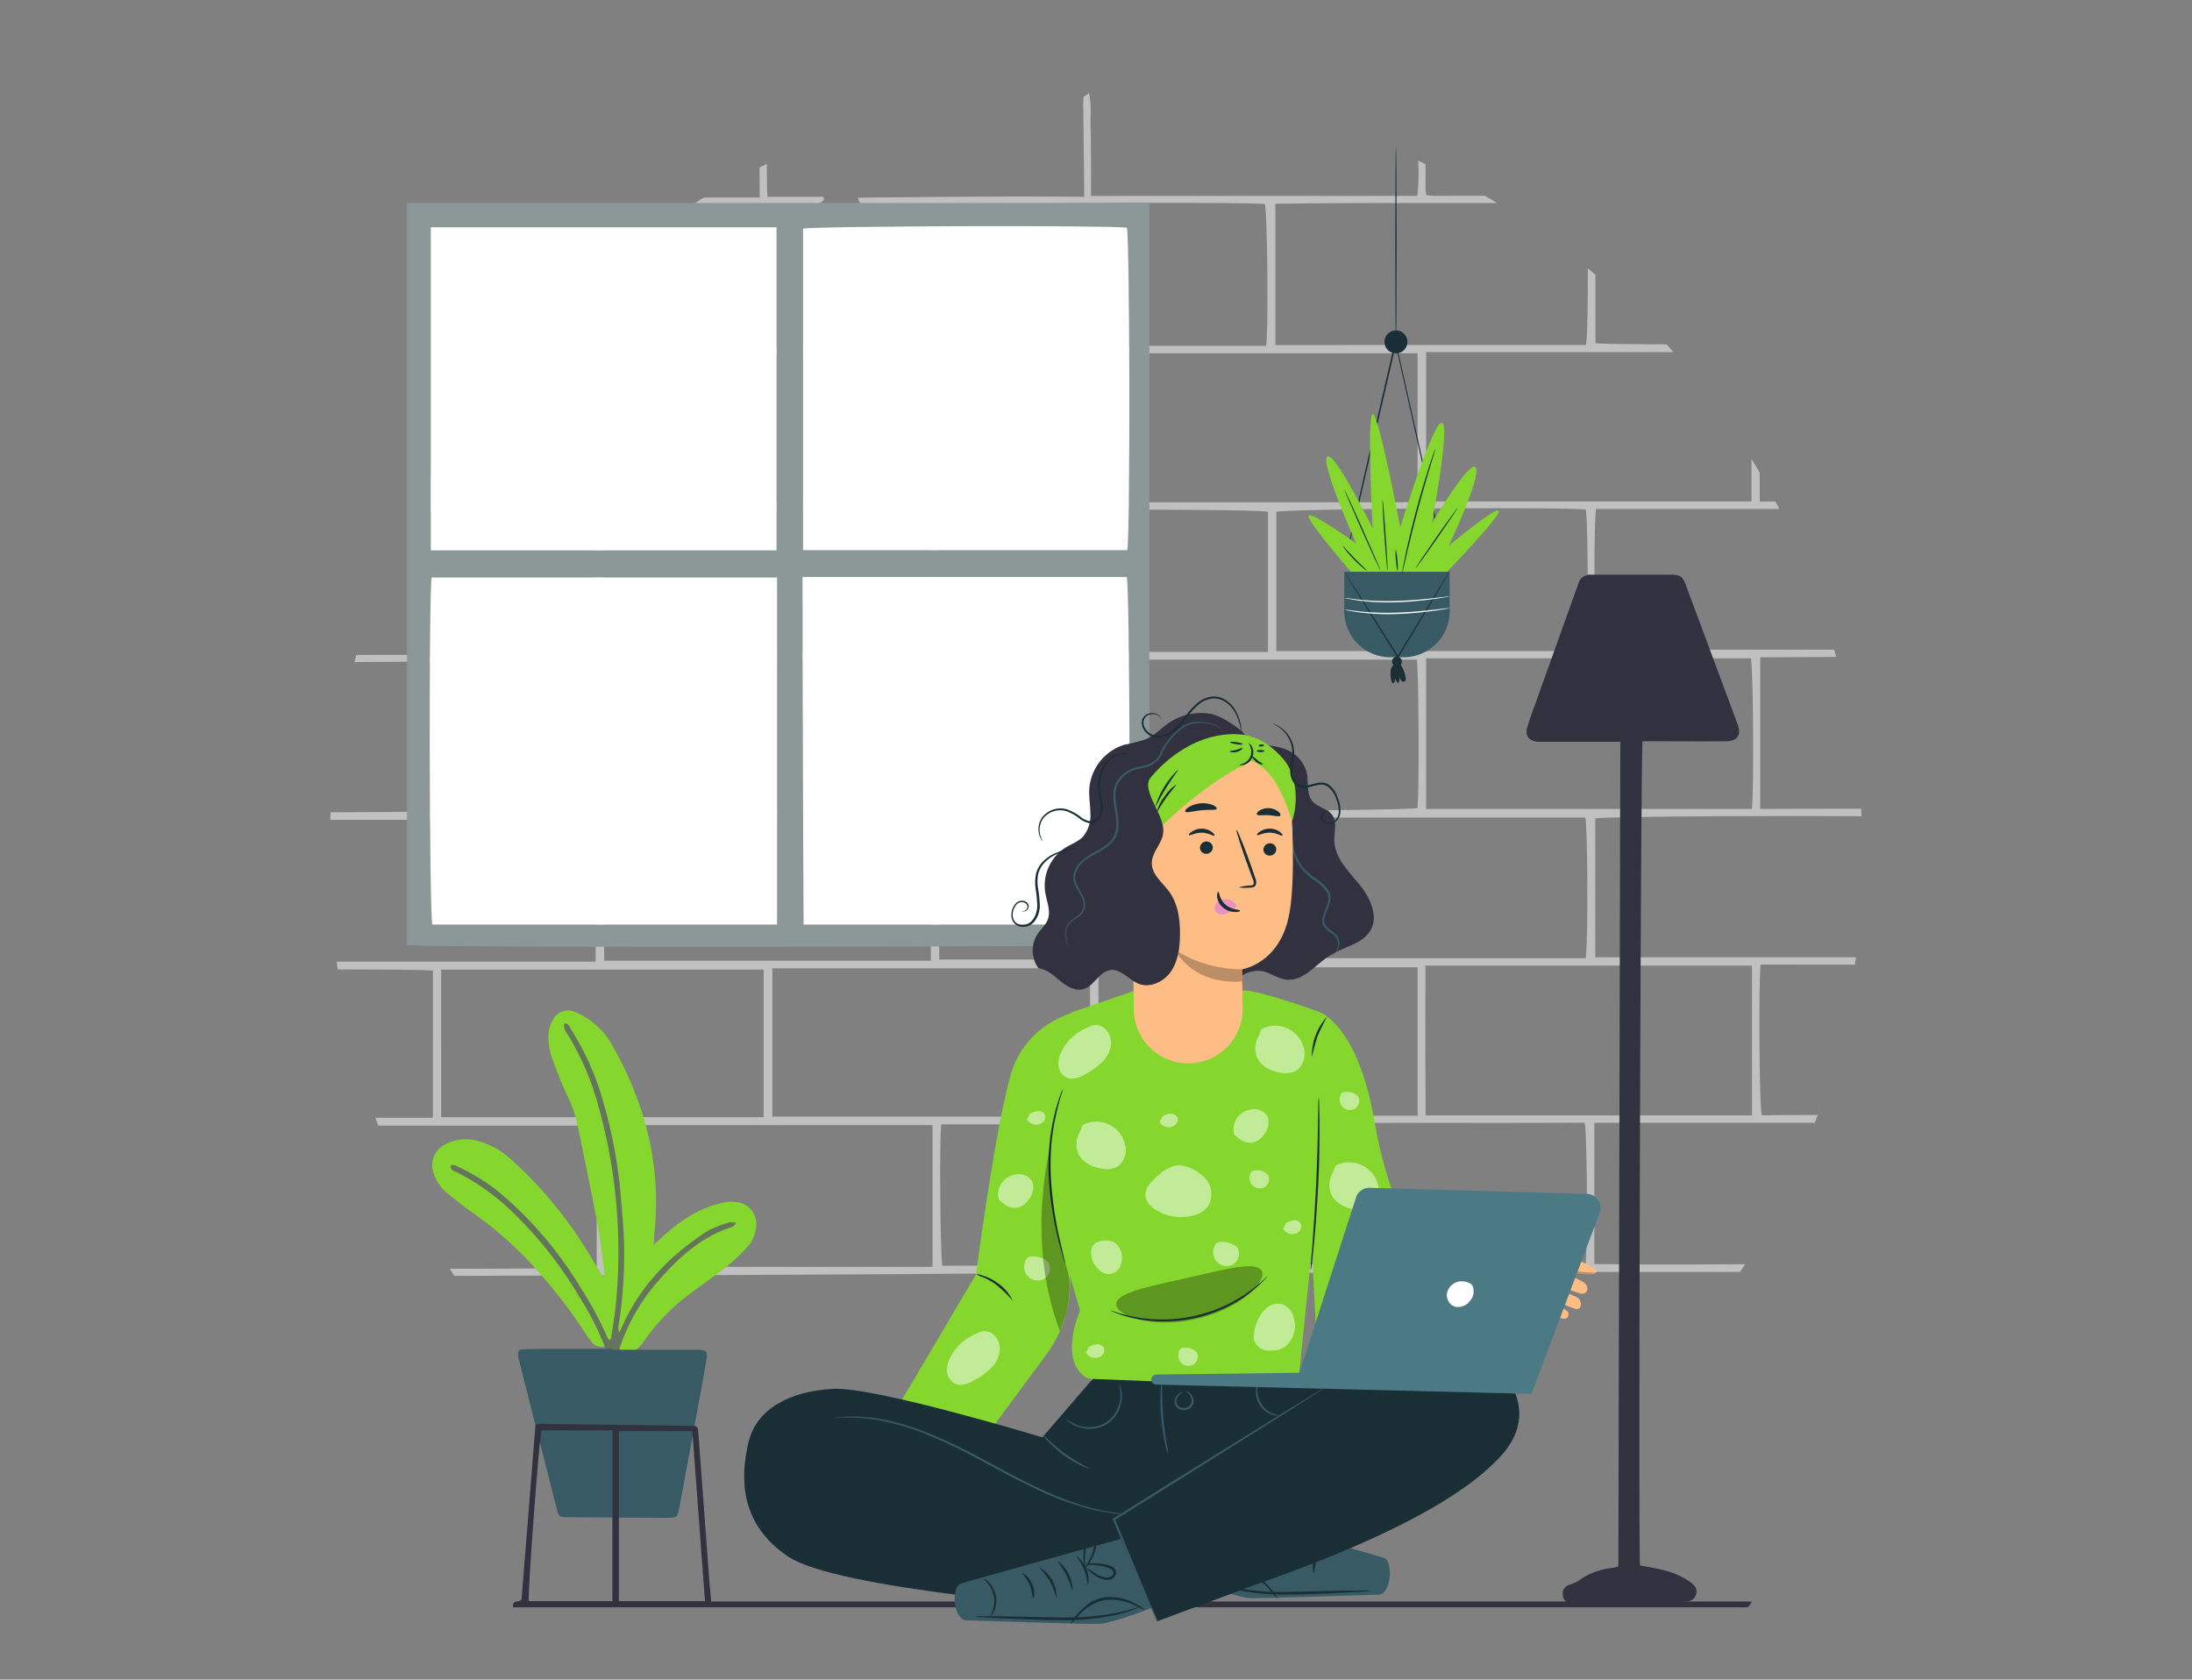 <?xml version="1.0" encoding="UTF-8"?> <svg xmlns="http://www.w3.org/2000/svg" xmlns:xlink="http://www.w3.org/1999/xlink" viewBox="0 0 471.08 360.95"><rect x="0" y="0" width="471.08" height="360.95" fill="#808080" stroke="none"/><defs><style>.cls-1{fill:none;}.cls-2{opacity:0.5;}.cls-3{clip-path:url(#clip-path);}.cls-4{fill:#fff;}.cls-5{fill:#8b9897;}.cls-6{fill:#1a2e35;}.cls-7{fill:#375a64;}.cls-8{fill:#85d72e;}.cls-9{fill:#313140;}.cls-10{fill:#65745d;}.cls-11{opacity:0.3;}.cls-12{fill:#fdbd84;}.cls-13{fill:#fdcad2;}.cls-14{fill:#fd7f91;}.cls-15{fill:#bd8d65;}.cls-16{fill:#e991c2;}.cls-17{fill:#4c7a84;}</style><clipPath id="clip-path"><circle class="cls-1" cx="235.54" cy="184.03" r="164.75"></circle></clipPath></defs><g id="objects"><g class="cls-2"><g class="cls-3"><path class="cls-4" d="M-18.22,42.67c.4,0,.8.12,1.2.12l36,0c.71,0,1.42-.08,2.41-.15V20.25c.74.44,1.29.59,1.37.87A7.56,7.56,0,0,1,22.87,23l0,16.67v3c23.17,0,46.15.09,69.43-.17.2-7.25,0-14.37.08-22.13.77.68,1.27.91,1.37,1.26a7.65,7.65,0,0,1,.08,1.92q0,8.22,0,16.43V42.5c.92.07,1.61.17,2.31.16,11.76-.07,23.52-.17,35.28-.21,9.66,0,19.32,0,29,0h2.84V39.75q-.08-8.32-.13-16.67a11.83,11.83,0,0,1,.14-2.15c0-.2.45-.47.69-.47a.85.85,0,0,1,.66.5,11.18,11.18,0,0,1,.1,1.92c0,5.8.08,11.6.12,17.4,0,.56.06,1.11.1,2H176.9l.21.6a4,4,0,0,1-1,.87,4.24,4.24,0,0,1-1.43.07l-34.8.25c-3.45,0-6.9,0-10.33,0-.51,1.75-.53,27.62,0,30.52h69.8V44.07c-.93-.06-1.7-.15-2.47-.15L186.44,44c-.89,0-1.85.11-2-1.52,16.09-.17,32.15-.33,48.56-.19,0-.95,0-1.72,0-2.5q-.1-8.32-.2-16.67a12,12,0,0,1,.07-2.16c0-.26.52-.44,1.16-.94.61,2.69.26,5.08.35,7.43s.07,4.83.09,7.24,0,4.82,0,7.41H304.6a45.58,45.58,0,0,0,.2-7.26c.05-2.33,0-4.67,0-7V20.06c.76.51,1.36.7,1.43,1a11.27,11.27,0,0,1,.12,2.4c0,5.64,0,11.28,0,16.91,0,.47.09.94.15,1.55.62.06,1.16.16,1.69.16,15.39,0,30.77-.1,46.15-.12,6.44,0,12.88.07,19.32.09.86,0,1.73-.07,2.84-.12V20c.8.59,1.36.79,1.44,1.11a9.13,9.13,0,0,1,.12,2.16c0,5.32,0,10.63,0,16v2.69c1.09,0,2,.07,3,.07,7.49,0,15-.14,22.47-.16q21.13-.08,42.27-.11c.71,0,1.42-.06,2.39-.11V20c.81.59,1.38.79,1.44,1.09a12.86,12.86,0,0,1,.1,2.41c0,5.39,0,10.79,0,16.19,0,.62.09,1.24.15,2h39.42v1.45h-4.14v30.2l4.14.25v1.45l-38.16.17a5.25,5.25,0,0,0-1.11.25v32h39.27v1.45l-4.16.23v30.22h4.16v1.45h-4.18v32.87h4.18v1.45l-4.22.12v30l3.45.43c-.39.55-.57,1.09-.86,1.16a10.37,10.37,0,0,1-2.16.12l-32.58.18c-.85,0-1.71.08-2.56.12v32.17h38.93v1.45l-4.2.19v30.06l4.2.2v1.45l-39.19.14v2.81q.09,12.69.16,25.37c0,.93-.08,1.86-.12,2.78l-.57.19c-.28-.35-.72-.66-.81-1.06a8.18,8.18,0,0,1-.07-1.92q-.1-12.33-.2-24.65c0-1.12,0-2.23,0-3.62H445.6c-10.23.1-20.46.23-30.69.28-11.11.07-22.22.06-33.33.08h-3c0,1,0,1.85,0,2.7q.31,13.89.62,27.78c0,.93-.07,1.86-.11,2.79l-.53.18c-.29-.35-.73-.67-.85-1.08a6.21,6.21,0,0,1-.09-1.68q-.31-13.87-.65-27.77c0-.88-.12-1.75-.19-2.76H306.17c-.05,1-.14,1.82-.13,2.66q.13,15.94.28,31.89c0,1-.15,2-.24,3-1.5-.11-1.4-1-1.41-1.76,0-2.9-.06-5.8-.09-8.7q-.16-12.19-.32-24.4c0-.79-.09-1.58-.15-2.65-.92,0-1.7,0-2.48,0-5.55,0-11.11.1-16.67.13l-45.41.19H236c0,1.22,0,2.17,0,3.11.15,10.15.32,20.29.45,30.44a19.91,19.91,0,0,1-.32,2.66c-1.38-.09-1.38-.86-1.4-1.59,0-1.93-.08-3.86-.1-5.8q-.19-13.29-.4-26.57c0-.63-.09-1.26-.16-2.11-2.86-.07-5.65-.19-8.44-.18q-15.94,0-31.9.16-26.94.13-53.88.28c-11.51.05-23,0-34.53.07l-54.37.18c-7.24,0-14.49,0-21.74,0-.79,0-1.58.06-2.67.11,0,1.05,0,2,0,2.93.07,8.62.17,17.24.21,25.85,0,.84.47,2-1.24,2.54a23.66,23.66,0,0,1-.32-2.55q-.18-12.93-.3-25.85c0-.88,0-1.76,0-3H22.11c-5.23.05-10.47.15-15.7.17-7.41,0-14.81,0-22.22,0-.8,0-1.6.08-2.41.12v-1.45l5.62-.38V242.16l-5.62-.35v-1.45a8,8,0,0,0,.95.13l37.86-.08a9.21,9.21,0,0,0,1.1-.13c.51-3,.33-29.89-.21-31.61-.36,0-.75-.08-1.15-.08-8.84,0-17.67,0-26.51,0-4,0-8,.2-12,.3V207a12.75,12.75,0,0,0,5.57-.11c.52-5,.27-28.82-.4-30.83h-5.17v-1.45q19.44,0,38.87,0a3.63,3.63,0,0,0,1.05-.29c.49-5.76.2-29.86-.43-31.79H18.71c-4.34,0-8.69.09-13,.11q-11.94.06-23.89.08v-1.45l5.39-.28c.53-3.29.36-29-.24-30.93l-5.15.28V108.4a4,4,0,0,0,.94.2q18.71,0,37.41-.1a8.08,8.08,0,0,0,1.49-.29c0-10.51-.08-20.92-.18-31.5H18.22c-4.35,0-8.69.09-13,.12l-23.4.16V75.54l5.39-.39c.48-3.28.32-29-.18-30.73l-5.21-.3ZM306.49,173.85h70c.49-4.37.27-30.85-.21-32.37H306.49Zm142-32.94-70.19.35v32.58c23.49-.11,46.84.07,70.19-.25ZM376.4,107.77V75.68H306.49v32.09Zm.12,131.93V207.51H306.33c0,10.82-.06,21.47.07,32.19Zm1.86-32.41c-.47,4.51-.28,30.49.24,32.38,23.31-.2,46.67.12,69.95-.34v-32Zm-.2-99.48c23.5-.23,46.73.15,69.92-.4.48-3.08.3-30.47-.24-32.37-23.16.34-46.38.2-69.68.44ZM23.27,174.62c23.43-.1,46.49.11,69.5-.24.46-4.2.19-30.42-.34-32.22-23,.23-46.06.12-69.16.31ZM235.53,174c5.24.56,67.11.2,69.08-.36.43-3.14.28-30.27-.14-31.88H235.53Zm69.12-66.07v-32H235.09v32Zm-210.46.24h69.24V76.46H94.19Zm.62,131.9h69.3V208.38H94.81Zm-1.77.14V208.6c-3.18-.54-67.82-.17-69.72.4,0,10.37,0,20.8.06,31.21Zm-.6-131.92V76.64c-4.41-.61-67.55-.17-69.38.45-.48,5.17-.24,29.57.29,31.2Zm141.32,65.92V142.13c-2.84-.56-66.39-.32-68.12.18v31.9Zm70.9,33.67H236.07v31.88h68.59ZM165.23,108.07h68.05c.52-3.49.1-30.28-.45-31.92-6.86-.62-65.56-.27-67.6.38Zm35.86-33.75h71c.54-3.2.27-28.91-.27-30.46-3.8-.52-68.79-.19-70.77.34ZM272.5,110c-2.1-.73-69-.54-71,.11v30h71Zm-38.24,98.09H166v31.87h68.29Zm-31.95,33.54c-.48,2.88-.22,28.92.23,30.38h70.35V241.61Zm-.46-35.42h70.78V175.84H201.85ZM58.91,44.37H-10.95V75h69.7C58.86,64.61,59,54.5,58.91,44.37ZM200.05,176h-70.2v30.46h70.2Zm-70,96.25h70.37V241.78H130.08ZM58.51,140.91V110.17h-69.4v30.74Zm-69.33,35.33V207H58.05c.56-2.49.57-28.89.06-30.76ZM199.71,109.9H129.54v30.25c2.51.5,67.88.35,70.17-.14ZM-10.88,272.66c3,.47,67.41.16,68.88-.29.45-4.4.34-28.49-.14-30.28-3.42-.42-67.13-.15-68.74.31Zm424.61-97.3c-.55,4.13-.44,28.55.13,30.35,23.09-.28,46.24,0,69.34-.3.49-3.63.34-28.48-.11-30Zm69.56,65.49c-23.44.41-46.59-.1-69.68.41-.53,3.34-.48,28.28,0,30.06,4.11.49,67.91,0,69.67-.53ZM59.85,241.9v30.89c22.92-.29,45.67.1,68.38-.41V241.9ZM412.23,43.64H342.88V73.75c2.74.5,67.77.17,69.35-.37Zm-69.59,228c23.12.32,46-.22,69-.17V241.3h-69ZM483.41,43.16c-23.28.39-46.33-.11-69.45.39v30h69.45Zm-.06,96.25V109c-23.27.46-46.39-.06-69.46.42-.58,5.59-.46,28.45.1,30ZM128,176.19H60.1v30.47H128ZM343,109.38c-.53,3.52-.37,28.63.13,30.23H412V109.38Zm68.83,66.31c-3.55-.55-67.29-.33-69,.2v29.83h69ZM60.29,110v30.85c22.59-.27,45,.09,67.43-.35V110Zm67.17-35.25V44.26H60.52v30.5Zm213.39-.61c.56-2.94.47-28.69-.07-30.56-22.22.15-44.49-.1-66.69.21V74.15Zm0,65.78c.55-3.39.43-28.74-.08-30.42-6.1-.59-64.44-.15-66.47.5v29.92Zm-66.4,66h66.32c.55-3.69.42-28.64-.08-30.22H274.44Zm.23,65.81h66.05c.51-3.71.36-28.67-.18-30.46-21.9.13-43.84-.09-65.87.2Zm-145-97.54c11.58.37,22.87.28,34.14,0V142.18H129.66Zm320.52-.73c3.1.5,31.56.25,33.14-.26.44-4.76.26-30.51-.21-32.17H450.18ZM94.56,142.27V174.6c11.25-.15,22.31,0,33.54-.28,0-10.89,0-21.47-.2-32Z"></path></g></g><path class="cls-5" d="M87.46,203.08V43.61H247V202.89C244.88,203.55,91.69,203.77,87.46,203.08ZM167,198.7V124.1H92.76c-.64,3.6-.49,72.41.14,74.6Zm75.32,0c.68-4.5.47-72.62-.18-74.7H172.47c0,25,.1,49.8.22,74.7ZM92.58,48.84v69.44h74.31V48.84Zm80,69.4h69.68c.66-3.18.55-67.1-.08-69.32-3.91-.54-67.33-.36-69.6.22Z"></path><path class="cls-4" d="M167,198.7H92.9c-.63-2.19-.78-71-.14-74.6H167Z"></path><path class="cls-4" d="M242.33,198.7H172.69c-.12-24.9-.22-49.69-.22-74.7h69.68C242.8,126.08,243,194.2,242.33,198.7Z"></path><path class="cls-4" d="M92.58,48.84h74.31v69.44H92.58Z"></path><path class="cls-4" d="M172.58,118.24V49.14c2.27-.58,65.69-.76,69.6-.22.63,2.22.74,66.14.08,69.32Z"></path><path class="cls-6" d="M288.91,121.32s0-.08,0-.25l.15-.72c.15-.65.35-1.58.62-2.78.55-2.43,1.34-5.92,2.31-10.23,2-8.64,4.72-20.57,7.76-33.8l.14-.59.13.59.17.76c3,13.4,5.75,25.54,7.73,34.34,1,4.38,1.77,7.94,2.31,10.41.27,1.22.48,2.17.62,2.83l.15.74c0,.17,0,.25,0,.25s0-.08-.07-.24l-.18-.74c-.15-.65-.37-1.6-.66-2.82l-2.4-10.39L300,74.36l-.17-.75h.27c-3.06,13.21-5.83,25.14-7.84,33.78l-2.4,10.2c-.28,1.2-.51,2.13-.66,2.77l-.18.72C288.93,121.24,288.91,121.32,288.91,121.32Z"></path><path class="cls-7" d="M288.9,131.36v-8.49h22.64v8.49a9.88,9.88,0,0,1-9.88,9.88h-2.88A9.88,9.88,0,0,1,288.9,131.36Z"></path><path class="cls-6" d="M288.9,122.87a2.69,2.69,0,0,1,.26.36l.69,1,2.49,3.89c2.1,3.33,5,7.88,8.15,12.9l.05.09h-.23l7.89-13,2.42-3.91.67-1.06a3.59,3.59,0,0,1,.25-.36,2.06,2.06,0,0,1-.2.39l-.63,1.08c-.56,1-1.36,2.31-2.34,4-2,3.35-4.77,7.94-7.83,13l-.11.19-.12-.19-.06-.09c-3.15-5-6-9.61-8.07-12.94l-2.42-3.94-.65-1.08A1.85,1.85,0,0,1,288.9,122.87Z"></path><circle class="cls-6" cx="300" cy="73.47" r="2.47"></circle><path class="cls-6" d="M300,31.39c.07,0,.14,9.53.14,21.27s-.07,21.27-.14,21.27-.14-9.52-.14-21.27S299.92,31.39,300,31.39Z"></path><path class="cls-6" d="M301.28,142.16a1.06,1.06,0,1,1-1.06-1.06A1.07,1.07,0,0,1,301.28,142.16Z"></path><path class="cls-6" d="M299.75,142.56l.17-.09a2.36,2.36,0,0,0-1.07,1.75,6.54,6.54,0,0,0,.18,2.11c.05.22.17.49.39.48s.3-.25.33-.45a4.17,4.17,0,0,0,0-1.27,2.22,2.22,0,0,0,.49,1.5c.06.08.16.16.26.13s.14-.13.16-.23a4.42,4.42,0,0,0,.16-1.09,1.73,1.73,0,0,0,.34.89.58.58,0,0,0,.84.05.78.78,0,0,0,.09-.62,7.18,7.18,0,0,0-1.48-3.47"></path><path class="cls-8" d="M290.33,122.87s-10.18-11.72-9.05-12.14,10.18,6.07,10.18,6.07-7.77-17.37-6.22-18.65,9.75,15.4,9.75,15.4S293.72,89.26,295,89s5.93,24.3,5.93,24.3,6.92-22.46,8.9-22.46-2.12,21.61-2.12,21.61,8.19-13.84,9.46-12-5.79,16.81-5.79,16.81,10.31-8.61,10.74-7.48S311,122.87,311,122.87Z"></path><path class="cls-6" d="M288.91,105.22c.07,0,1.87,3.83,4,8.63s3.84,8.73,3.77,8.76-1.87-3.84-4-8.64S288.84,105.25,288.91,105.22Z"></path><path class="cls-6" d="M297.12,107.38c.08,0,.38,3.4.67,7.61s.47,7.63.39,7.63-.37-3.4-.67-7.61S297.05,107.38,297.12,107.38Z"></path><path class="cls-6" d="M308.46,96.5a1.65,1.65,0,0,1-.06.27l-.23.78-.85,2.83c-.71,2.39-1.68,5.69-2.66,9.37s-1.79,7-2.36,9.46l-.68,2.88-.19.78a.91.91,0,0,1-.08.27,1,1,0,0,1,0-.28l.14-.79c.12-.69.32-1.68.58-2.9.52-2.45,1.31-5.81,2.29-9.49s2-7,2.74-9.36c.39-1.19.71-2.15.94-2.81l.27-.75C308.41,96.58,308.45,96.49,308.46,96.5Z"></path><path class="cls-6" d="M313.36,109c.06,0-1.93,3-4.44,6.61s-4.6,6.5-4.66,6.45,1.92-3,4.43-6.61S313.29,109,313.36,109Z"></path><path class="cls-6" d="M293.76,122.63a4,4,0,0,1-.89-.64,25,25,0,0,1-1.94-1.79,23,23,0,0,1-1.74-2,4,4,0,0,1-.61-.9c.07,0,1.12,1.23,2.55,2.69S293.81,122.56,293.76,122.63Z"></path><path class="cls-6" d="M299.94,118a11.77,11.77,0,0,1,.36,2.42,10.61,10.61,0,0,1,.08,2.44,10.46,10.46,0,0,1-.36-2.42A10.61,10.61,0,0,1,299.94,118Z"></path><path class="cls-4" d="M311.54,128.16a5.79,5.79,0,0,1-.88.18c-.56.1-1.38.23-2.4.37a77,77,0,0,1-8,.71,50.24,50.24,0,0,1-8-.33c-1-.13-1.84-.27-2.4-.39a6.19,6.19,0,0,1-.87-.2,4.73,4.73,0,0,1,.88.09c.57.09,1.4.2,2.41.3a58.15,58.15,0,0,0,8,.25c3.13-.1,5.95-.39,8-.62l2.42-.28A5.3,5.3,0,0,1,311.54,128.16Z"></path><path class="cls-4" d="M311.54,130.69a5.79,5.79,0,0,1-.88.18c-.56.1-1.38.23-2.4.37a79.89,79.89,0,0,1-8,.71,50.09,50.09,0,0,1-8-.34c-1-.13-1.84-.26-2.4-.38A5.22,5.22,0,0,1,289,131a5.57,5.57,0,0,1,.88.1c.57.09,1.4.19,2.41.3a58.15,58.15,0,0,0,8,.25c3.13-.11,5.95-.4,8-.63l2.42-.28A5.82,5.82,0,0,1,311.54,130.69Z"></path><path class="cls-9" d="M347.8,336.66q.21-88.58.42-177.25h-2.11l-14.42,0c-.41,0-.83,0-1.24,0-1.92-.17-2.79-1.36-2.21-3.19.72-2.26,1.54-4.48,2.34-6.72L338.63,127c.18-.5.38-1,.55-1.5a2.65,2.65,0,0,1,2.83-2c2.43,0,4.86,0,7.29,0,3.27,0,6.53,0,9.79,0,2,0,2.54.41,3.2,2.19q5.58,15,11.15,30c.84,2.28-.06,3.59-2.51,3.61-5.4.05-10.8,0-16.2,0H353c-.4,1.38-.92,174.79-.55,177.12,1.66.31,3.35.58,5,1a16.24,16.24,0,0,1,5.81,2.58c1.19.85,1.56,1.62,1.23,2.66s-1.07,1.53-2.5,1.57c-4.74.13-9.49.22-14.23.34-2.79.06-5.58.15-8.36.2a7.83,7.83,0,0,1-1.94-.13,2,2,0,0,1-1.59-1.91,1.91,1.91,0,0,1,1.45-2.17,8.63,8.63,0,0,0,2.79-1.45,16.12,16.12,0,0,1,6-2.14C346.61,337,347.11,336.82,347.8,336.66Z"></path><path class="cls-8" d="M130,274.18c-.5-3.61-.86-7.25-1.54-10.82-1.36-7.26-2.88-14.48-4.37-21.71a29,29,0,0,0-2.24-6.36,83.77,83.77,0,0,1-3.4-8.48,14.12,14.12,0,0,1-.56-4.68,6.92,6.92,0,0,1,1-3.09,3.62,3.62,0,0,1,4.59-1.61,16.79,16.79,0,0,1,3.64,2.06,17,17,0,0,1,4.78,5.71c6.72,12.08,10.11,24.93,8.82,38.83-.09,1-.13,2-.23,3.44.74-.65,1.18-1,1.6-1.42,3.59-3.29,7.47-6.1,12.29-7.34a8.84,8.84,0,0,1,4.51-.28,4.77,4.77,0,0,1,3.6,5.4,7.74,7.74,0,0,1-1.85,4.12,40.23,40.23,0,0,1-4.5,4.26c-2.63,2.08-5.42,4-8.09,6a43,43,0,0,0-9.64,10,8.68,8.68,0,0,1-1.31,1.52,2.84,2.84,0,0,1-3.24.54,6.91,6.91,0,0,0-4.35-.86,2.66,2.66,0,0,1-2.53-1.22c-.45-.57-.87-1.18-1.26-1.79a104.34,104.34,0,0,0-9.53-12.52,79.21,79.21,0,0,0-14.46-13.15c-1.89-1.34-3.72-2.77-5.51-4.24a9,9,0,0,1-3-4.32,5,5,0,0,1,2.61-6.31,9.41,9.41,0,0,1,6.95-.64,17.33,17.33,0,0,1,7.11,4,87.71,87.71,0,0,1,15.64,18.56c1.37,2.15,2.66,4.36,4,6.54Z"></path><path class="cls-10" d="M131.27,287.85c.38-2.58.87-5.15,1.1-7.74a116.09,116.09,0,0,0-4.59-45.22,58.74,58.74,0,0,0-6-12.93,2.44,2.44,0,0,1-.5-2c.89-.11,1.06.67,1.39,1.18a58.2,58.2,0,0,1,6.45,13.9,104.71,104.71,0,0,1,4.4,23.32c.26,3.23.57,6.45.61,9.68a98.16,98.16,0,0,1-1.15,16.6,3.44,3.44,0,0,0,.09,1.76c.23-.48.47-1,.69-1.44,3.93-8.75,10.35-15.3,18.31-20.42a22.23,22.23,0,0,1,4.74-1.85c.33-.12.75.05,1.49.11-.5.48-.7.81-1,.9-7,2.18-12,7.14-16.6,12.46a41.74,41.74,0,0,0-8.26,16,13,13,0,0,0-.05,3.55c-1,0-1.32.71-1.42,1.61-.13,1.21-.26,2.42-.42,3.63-.05.42-.18.84-.3,1.37-1.07-.61-.85-1.43-.79-2.09.24-2.55.49-5.1.89-7.63a5.76,5.76,0,0,0-.24-2.86,60.26,60.26,0,0,0-5.72-11.23,84.85,84.85,0,0,0-14.78-18.55,49.29,49.29,0,0,0-11.34-8c-.57-.29-1.47-.39-1.43-1.39.69-.52,1.2,0,1.71.22a42.45,42.45,0,0,1,10.22,6.7,82.29,82.29,0,0,1,15.89,19.05,74.89,74.89,0,0,1,5.9,10.94,2.39,2.39,0,0,0,.29.44Z"></path><path class="cls-7" d="M131.63,290.07h18.31c1.9.05,2.19.37,1.88,2.17q-.73,4.23-1.52,8.46-2.12,11.52-4.25,23c-.05.3-.09.61-.16.9-.32,1.29-.56,1.53-1.85,1.57s-2.57,0-3.85,0l-17.94-.12c-2.14,0-2.15,0-2.68-2.13q-4-15.6-7.92-31.2c-.09-.36-.18-.71-.25-1.07-.25-1.3,0-1.66,1.37-1.7,1.9-.06,3.79-.07,5.68-.07,4.39,0,8.79,0,13.18,0Z"></path><path class="cls-9" d="M376.51,344.17c-.44.65-.58,1.09-.83,1.17a5,5,0,0,1-1.46.07H110.3c-.34-1.71,1.15-.91,1.78-1.68,1-12.3,2-24.87,3-37.62.27,0,.74-.12,1.2-.12l31.87.43c1.82,0,1.82,0,1.95,1.8q1.17,15.7,2.33,31.4c.11,1.45.26,2.89.41,4.55ZM133,307.53v36.56h18.51c-.91-12.22-1.82-24.32-2.73-36.56Zm-1.39,36.56V307.38H116.38c-.56,2-3,35.29-2.74,36.71Z"></path><path class="cls-8" d="M283.53,217.47s8.29,2.73,11.83,23.36c3.35,19.57,10.64,29.3,10.64,29.3L333.94,275l-13.16,23.24-38-13.31-2-38.86Z"></path><path class="cls-8" d="M233.11,217s-12.51,1.64-16,14.33-7.35,42.54-7.35,42.54l-22.88,38.73L202.05,322l22.68-30.72a26.41,26.41,0,0,0,5-11.95,25.59,25.59,0,0,0,.21-5l-.55-9.49Z"></path><path class="cls-8" d="M230.07,217.64,225.55,249a32.15,32.15,0,0,0,1,13.55l5.57,19.1s-4.77,10.73,1.47,14.48c1.23.74,31.9,1.23,31.9,1.23h13.49l4.9-47.55-.31-32.33s-11.25-4.11-15.67-4.6a168.47,168.47,0,0,0-24.59.2Z"></path><path class="cls-6" d="M217.63,279.55a24.49,24.49,0,0,0-3.53-3.44,12.63,12.63,0,0,0-3-1.68,5,5,0,0,1-1.32-.64,5.08,5.08,0,0,1,1.44.34,10.33,10.33,0,0,1,3.18,1.61A9.07,9.07,0,0,1,217.63,279.55Z"></path><path class="cls-6" d="M228.43,234a8.75,8.75,0,0,1-.4,1.45c-.14.46-.32,1-.48,1.69s-.39,1.41-.55,2.26a50.41,50.41,0,0,0-1,6,57.38,57.38,0,0,0-.17,7.4,79.18,79.18,0,0,0,1.87,13.34c.38,1.68.7,3.05.93,4a10.26,10.26,0,0,1,.32,1.48,10.6,10.6,0,0,1-.49-1.43c-.28-.93-.65-2.28-1.07-4a70.36,70.36,0,0,1-2-13.39,53,53,0,0,1,.21-7.46,45.24,45.24,0,0,1,1.06-6c.18-.85.43-1.6.62-2.26s.39-1.22.56-1.67A8.69,8.69,0,0,1,228.43,234Z"></path><path class="cls-6" d="M283.4,235.8a10.13,10.13,0,0,1,.1,1.46c0,.94.06,2.31.07,4,0,3.38,0,8-.27,13.18s-.61,9.79-.94,13.14c-.17,1.68-.32,3-.44,4a9.47,9.47,0,0,1-.23,1.45,8.18,8.18,0,0,1,.05-1.47c.08-1,.18-2.35.3-4,.25-3.35.57-8,.81-13.13s.34-9.79.4-13.16c0-1.62.05-3,.07-4A8.94,8.94,0,0,1,283.4,235.8Z"></path><g class="cls-11"><path d="M271.14,273.07c.63,1-.36,3-2.84,5.12a23.23,23.23,0,0,1-4.74,3,31.79,31.79,0,0,1-6.48,2.26,31.15,31.15,0,0,1-6.83.77,23.78,23.78,0,0,1-5.58-.68c-3.14-.82-4.89-2.17-4.77-3.39s2-2.16,4.75-3,6.42-1.6,10.43-2.51,7.63-1.79,10.48-2.25S270.48,272,271.14,273.07Z"></path></g><path class="cls-6" d="M272.4,274.28a9.37,9.37,0,0,1-1,1.08,12,12,0,0,1-1.23,1.17,20.6,20.6,0,0,1-1.74,1.42l-1,.77c-.37.26-.79.49-1.2.75a29.27,29.27,0,0,1-2.75,1.5,31.18,31.18,0,0,1-13.91,3,27.51,27.51,0,0,1-3.12-.21c-.48-.06-1-.1-1.41-.18l-1.28-.26a21.82,21.82,0,0,1-2.17-.56,12.4,12.4,0,0,1-1.61-.55,8.8,8.8,0,0,1-1.32-.57c0-.1,1.92.74,5.16,1.37l1.28.22c.44.08.91.1,1.39.16,1,.13,2,.13,3.09.17a32.25,32.25,0,0,0,13.72-3,30,30,0,0,0,2.73-1.45c.42-.25.83-.47,1.2-.72l1.07-.74C271,275.76,272.32,274.2,272.4,274.28Z"></path><path class="cls-6" d="M285.23,218.47a46.36,46.36,0,0,0-2.07,4.19,46.17,46.17,0,0,0-1.22,4.52,12.3,12.3,0,0,1,3.29-8.71Z"></path><g class="cls-2"><path class="cls-4" d="M288.25,250c-1.8.66-1.06.44-1.84,2a5.4,5.4,0,0,0-.2,4.94,6.2,6.2,0,0,0,3.48,2.6c1.67.59,3.68.78,5.09-.28a4.56,4.56,0,0,0,1.28-4.9,6.36,6.36,0,0,0-8.15-4.23"></path><path class="cls-4" d="M266,268.29c-.64-1.18-3.59-1.86-4.67-1.07a3.23,3.23,0,0,0,0,3.75,2.89,2.89,0,0,0,3.6.79A2.66,2.66,0,0,0,266,268.29Z"></path><path class="cls-4" d="M225.36,271.4c-.64-1.17-3.58-1.86-4.66-1.06a3.21,3.21,0,0,0,0,3.75,2.94,2.94,0,0,0,3.61.79A2.68,2.68,0,0,0,225.36,271.4Z"></path><path class="cls-4" d="M236.12,220.2a10.62,10.62,0,0,0-7.91,5.62,6,6,0,0,0-.74,3.08,3.18,3.18,0,0,0,1.62,2.61c1.42.7,3.11,0,4.48-.84a14.9,14.9,0,0,0,3.32-2.46,6.32,6.32,0,0,0,1.85-3.63,4.07,4.07,0,0,0-1.47-3.68,3,3,0,0,0-3.81.16"></path><path class="cls-4" d="M212.18,286a10.58,10.58,0,0,0-7.91,5.62,6,6,0,0,0-.74,3.08,3.19,3.19,0,0,0,1.62,2.61c1.42.7,3.11,0,4.47-.84A15,15,0,0,0,213,294a6.28,6.28,0,0,0,1.84-3.63,4,4,0,0,0-1.47-3.68,3,3,0,0,0-3.8.16"></path><path class="cls-4" d="M272.32,220.63c-1.8.66-1.06.44-1.84,2a5.4,5.4,0,0,0-.2,4.94,6.2,6.2,0,0,0,3.48,2.6c1.67.59,3.68.78,5.09-.28a4.56,4.56,0,0,0,1.28-4.9,6.36,6.36,0,0,0-8.15-4.23"></path><path class="cls-4" d="M265.08,242.92c.14,1.34.12.8,1,1.59a3.76,3.76,0,0,0,3.34,1,4.33,4.33,0,0,0,2.36-1.92,3.88,3.88,0,0,0,.68-3.52,3.22,3.22,0,0,0-3.12-1.71,4.48,4.48,0,0,0-4.27,4.83"></path><path class="cls-4" d="M214.51,256.9c.14,1.34.12.8,1,1.59a3.81,3.81,0,0,0,3.33,1,4.35,4.35,0,0,0,2.37-1.92,3.85,3.85,0,0,0,.67-3.52,3.2,3.2,0,0,0-3.11-1.71,4.48,4.48,0,0,0-4.28,4.83"></path><path class="cls-4" d="M253,240.06a1.54,1.54,0,0,0-1.5-.74,4.41,4.41,0,0,0-1.67.56l-.64,1.23a2.26,2.26,0,0,0,3.23.76A1.52,1.52,0,0,0,253,240.06Z"></path><path class="cls-4" d="M224.52,239.51a1.54,1.54,0,0,0-1.5-.74,4.59,4.59,0,0,0-1.67.56l-.64,1.23a2.27,2.27,0,0,0,3.23.77A1.53,1.53,0,0,0,224.52,239.51Z"></path><path class="cls-4" d="M279.57,263a1.56,1.56,0,0,0-1.5-.74,4.59,4.59,0,0,0-1.67.56l-.64,1.23a2.27,2.27,0,0,0,3.23.77A1.53,1.53,0,0,0,279.57,263Z"></path><path class="cls-4" d="M237.21,289.63a1.54,1.54,0,0,0-1.5-.74,4.59,4.59,0,0,0-1.67.56l-.64,1.23a2.26,2.26,0,0,0,3.23.77A1.54,1.54,0,0,0,237.21,289.63Z"></path><path class="cls-4" d="M259.15,253.39a9.28,9.28,0,0,0-5.55-3c-2.52.09-4.35,1.73-6.09,3.56a4.13,4.13,0,0,0-1.36,3,4.21,4.21,0,0,0,2.08,2.94,10.12,10.12,0,0,0,8.31,1.29,5.66,5.66,0,0,0,2.93-1.77A5,5,0,0,0,259.15,253.39Z"></path><path class="cls-4" d="M272.52,252.52a3.15,3.15,0,0,0-3.53-.81,2.43,2.43,0,0,0,0,2.84,2.21,2.21,0,0,0,2.72.59A2,2,0,0,0,272.52,252.52Z"></path><path class="cls-4" d="M257.21,290.66a3.15,3.15,0,0,0-3.53-.81,2.47,2.47,0,0,0,0,2.84,2.21,2.21,0,0,0,2.73.59A2,2,0,0,0,257.21,290.66Z"></path><path class="cls-4" d="M291.9,235.67a3.17,3.17,0,0,0-3.53-.8,2.42,2.42,0,0,0,0,2.83,2.2,2.2,0,0,0,2.72.6A2,2,0,0,0,291.9,235.67Z"></path><path class="cls-4" d="M239.91,267.32a3.09,3.09,0,0,0-2.32-.71h0c-1.61,0-2.94.63-3.08,2.14a4.89,4.89,0,0,0,1.61,4.08,2.76,2.76,0,0,0,4.83-1.39A4.11,4.11,0,0,0,239.91,267.32Z"></path><path class="cls-4" d="M278,283.06a4.14,4.14,0,0,0-2.13-2.67,3.6,3.6,0,0,0-3.4.51,6.94,6.94,0,0,0-2.16,2.82,8.58,8.58,0,0,0-.87,4,3.3,3.3,0,0,0,3.75,2.49h0a4.53,4.53,0,0,0,3.23-1A5.88,5.88,0,0,0,278,283.06Z"></path><path class="cls-4" d="M233.89,241.25c-1.81.66-1.06.44-1.84,2a5.4,5.4,0,0,0-.2,4.94,6.12,6.12,0,0,0,3.48,2.6c1.67.59,3.67.78,5.09-.28a4.57,4.57,0,0,0,1.28-4.9,6.37,6.37,0,0,0-8.15-4.23"></path></g><path class="cls-7" d="M264,325.18s32.18,9.17,33.47,9.64c1.94.7,1.61,8-1.4,7.9-1.43-.05-24.72.89-27.67.7s-11.82-3.79-11.82-3.79Z"></path><path class="cls-6" d="M277.43,337.82a33.58,33.58,0,0,1,1.42-3.56,33.64,33.64,0,0,1,2.28-3.05,5.82,5.82,0,0,0-2.74,2.78A6.1,6.1,0,0,0,277.43,337.82Z"></path><path class="cls-6" d="M274.08,336.25c.16,0,.48-1.53,1.34-3.26s1.87-2.95,1.75-3.06a6.17,6.17,0,0,0-2.23,2.81A6.38,6.38,0,0,0,274.08,336.25Z"></path><path class="cls-6" d="M270.93,335.39a23,23,0,0,1,.75-3.5,22.51,22.51,0,0,1,1.76-3.1,5,5,0,0,0-2.26,2.89A5.25,5.25,0,0,0,270.93,335.39Z"></path><path class="cls-6" d="M271.5,331.11a6.1,6.1,0,0,0,.35-2.47,11.71,11.71,0,0,0-.33-2.7,12.32,12.32,0,0,0-.48-1.54,1.81,1.81,0,0,0-.51-.81.85.85,0,0,0-1.11.05,1.53,1.53,0,0,0-.43.94,6.63,6.63,0,0,0,0,.88,7.64,7.64,0,0,0,.2,1.62,10,10,0,0,0,1,2.53,6.63,6.63,0,0,0,1.45,2c.07-.06-.47-.83-1.11-2.18a11.2,11.2,0,0,1-.85-2.46,7.46,7.46,0,0,1-.15-1.52c0-.51,0-1.14.3-1.39a.29.29,0,0,1,.42,0,1.34,1.34,0,0,1,.35.58,10.89,10.89,0,0,1,.49,1.46,14,14,0,0,1,.43,2.58C271.56,330.16,271.41,331.09,271.5,331.11Z"></path><path class="cls-6" d="M271.46,330.77a4.32,4.32,0,0,0-2.07-.35,9.13,9.13,0,0,0-2.29.29,5.22,5.22,0,0,0-1.31.5,1.42,1.42,0,0,0-.73,1.52,1.65,1.65,0,0,0,1.16,1.18,2.8,2.8,0,0,0,1.44,0,5.32,5.32,0,0,0,2.09-1,5.64,5.64,0,0,0,1.5-1.52,13,13,0,0,0-1.71,1.19,5.47,5.47,0,0,1-2,.88,2.4,2.4,0,0,1-1.19,0,1.11,1.11,0,0,1-.78-.79.86.86,0,0,1,.47-.93,4.75,4.75,0,0,1,1.17-.46,9.7,9.7,0,0,1,2.17-.39C270.66,330.73,271.45,330.86,271.46,330.77Z"></path><path class="cls-6" d="M282.38,338.18a18.28,18.28,0,0,1,.63-3,18.51,18.51,0,0,1,1.58-2.6,3.82,3.82,0,0,0-2.08,2.39A4,4,0,0,0,282.38,338.18Z"></path><path class="cls-6" d="M259.92,339.71a8,8,0,0,0,1.25.6,26.55,26.55,0,0,0,3.58,1.14,49.77,49.77,0,0,0,12.29,1.2c4.82,0,9.16-.28,12.32-.41l3.73-.2a7.21,7.21,0,0,0,1.36-.15,6.47,6.47,0,0,0-1.37-.07l-3.73,0L277,342.1a56.18,56.18,0,0,1-12.2-1C261.76,340.42,260,339.6,259.92,339.71Z"></path><path class="cls-6" d="M259,340.46a24.11,24.11,0,0,0,2.41-1.12,11,11,0,0,1,6.09-1,9.62,9.62,0,0,1,5.27,3.23,19.39,19.39,0,0,0,1.85,2,10.42,10.42,0,0,0-1.57-2.22,13.26,13.26,0,0,0-2.14-2.05,7.44,7.44,0,0,0-3.32-1.45,10.4,10.4,0,0,0-6.34,1.23A8.94,8.94,0,0,0,259,340.46Z"></path><path class="cls-6" d="M234.83,296.34,224,308.89s-35.92-10.92-45-10.42S162.61,302.6,160.85,310s-2,17.49,8.56,24.53,63,10.93,63,10.93H253.2l33.94-44.75-3-2.46Z"></path><path class="cls-7" d="M242.05,325.37a3.49,3.49,0,0,1-.68,0c-.44,0-1.1,0-2-.15a40.42,40.42,0,0,1-7-1.46,65.78,65.78,0,0,1-9.93-3.88c-3.63-1.71-7.51-3.82-11.58-6a120.84,120.84,0,0,0-11.72-5.63,52.61,52.61,0,0,0-10.14-3,35.83,35.83,0,0,0-7.11-.62c-.85,0-1.5.07-1.95.07a3.52,3.52,0,0,1-.68,0,4.6,4.6,0,0,1,.67-.1c.45,0,1.1-.15,2-.16a33.73,33.73,0,0,1,7.17.48,51.25,51.25,0,0,1,10.24,3,112.69,112.69,0,0,1,11.79,5.61c4.07,2.19,7.93,4.3,11.54,6a69.52,69.52,0,0,0,9.84,3.95,44.46,44.46,0,0,0,7,1.58c.83.15,1.49.17,1.93.24A4.6,4.6,0,0,1,242.05,325.37Z"></path><path class="cls-6" d="M266.6,341.75c6.67-2.62,43.35-14.29,56.34-29.3,10.81-12.49-6.39-23.68-6.39-23.68s-12.06-.38-16.09,0-61.59,39.29-61.59,39.29,10.06,19.61,9.81,20.36Z"></path><path class="cls-7" d="M284.66,298.24s-.05.05-.15.13l-.49.33-1.88,1.22c-1.68,1.07-4.05,2.59-7,4.44l-23.08,14.51-12.53,7.81.08-.25c2.67,6.42,4.94,11.9,6.57,15.81.78,1.92,1.4,3.45,1.85,4.54l.47,1.22a2.26,2.26,0,0,1,.15.42,2.13,2.13,0,0,1-.21-.4c-.14-.3-.31-.69-.54-1.18l-2-4.5c-1.67-3.9-4-9.35-6.73-15.75l-.07-.16.15-.1,12.52-7.84L275,304.09l7.05-4.32,1.93-1.15.5-.29Z"></path><path class="cls-7" d="M234,315.55a5.93,5.93,0,0,1-1.71-.64,23.41,23.41,0,0,1-3.77-2.26,24.37,24.37,0,0,1-3.29-2.91,5.78,5.78,0,0,1-1.12-1.43c.1-.1,1.94,2,4.68,4S234,315.42,234,315.55Z"></path><path class="cls-7" d="M249.65,297a13.2,13.2,0,0,1,.09,2.3c0,1.41.08,3.36.27,5.51s.49,4.08.73,5.48a13.24,13.24,0,0,1,.32,2.27,11,11,0,0,1-.64-2.21,44.65,44.65,0,0,1-.86-5.5,44.17,44.17,0,0,1-.14-5.56A11.43,11.43,0,0,1,249.65,297Z"></path><path class="cls-7" d="M254.74,299s.17,0,.45.06a2,2,0,0,1,.95.8,2.2,2.2,0,0,1,.28,1.85,2,2,0,0,1-1.86,1.31,2,2,0,0,1-2-1.14,2.08,2.08,0,0,1,.25-1.86,1.78,1.78,0,0,1,1-.74c.29-.07.46,0,.46,0a2.12,2.12,0,0,0-1.2.91,1.83,1.83,0,0,0-.14,1.53,1.56,1.56,0,0,0,1.56.85,1.6,1.6,0,0,0,1.49-1,1.9,1.9,0,0,0-.15-1.55A2.75,2.75,0,0,0,254.74,299Z"></path><path class="cls-7" d="M240.5,297.35a2,2,0,0,1,.31.69,6.21,6.21,0,0,1,.31,2,7.46,7.46,0,0,1-.67,3,7,7,0,0,1-2.4,2.88,7,7,0,0,1-3.57,1.14,7.38,7.38,0,0,1-3-.51,6,6,0,0,1-1.76-1,2.13,2.13,0,0,1-.52-.55,11.37,11.37,0,0,0,2.39,1.29,7.29,7.29,0,0,0,2.88.39,6.44,6.44,0,0,0,5.61-3.77,7.51,7.51,0,0,0,.73-2.82A11.4,11.4,0,0,0,240.5,297.35Z"></path><path class="cls-7" d="M274.73,304.19a2.43,2.43,0,0,1-1.36-.2,5.13,5.13,0,0,1-2.62-2,5.23,5.23,0,0,1-.82-3.22,2.32,2.32,0,0,1,.37-1.33c.07,0-.07.52-.06,1.34a5.45,5.45,0,0,0,3.25,5C274.22,304,274.74,304.11,274.73,304.19Z"></path><path class="cls-12" d="M312.87,279.27s5.6-8.1,6.83-8.78,11.6-2.79,12.4-2.4,12.4,4.23,10.82,5.44-9.65-1.59-9.65-1.59l-1.2.39s7,2.23,8.37,3.33.54,2.65-.76,2.31-7.34-2.49-7.75-2.29,6.53,2.71,7.23,3.28c.94.77.76,2.63-.53,2.34-.76-.17-7.24-2.93-7.24-2.93a58.34,58.34,0,0,1,5.45,3.41c.69.89-.12,2-1.24,1.53-.77-.3-4.27-2.68-5.3-3.07,0,0-1,.12-2.25,2s-8.48,6-8.48,6Z"></path><path class="cls-13" d="M315.57,279.8a2.4,2.4,0,0,0,2.77.42c.93-.38,1.69-1.07,2.59-1.51,2.68-1.34,6.11-.41,8.72-1.87.37-.21.75-.57.63-1s-.57-.48-1-.53l-9.84-1.26"></path><path class="cls-14" d="M319.48,274.08a4.94,4.94,0,0,1,1.08,0c.69.05,1.68.15,2.91.28l4.31.49L329,275a1.93,1.93,0,0,1,1.39.52.85.85,0,0,1,0,.94,1.84,1.84,0,0,1-.59.56,7.59,7.59,0,0,1-1.35.57,38.3,38.3,0,0,1-5.3.68,7,7,0,0,0-2.15.61c-.63.3-1.18.7-1.73,1a3.48,3.48,0,0,1-2.9.56c-.71-.25-.88-.68-.86-.68a2.85,2.85,0,0,0,.92.47,3.38,3.38,0,0,0,2.63-.69,20.34,20.34,0,0,1,1.73-1.09,7.7,7.7,0,0,1,2.28-.71,45.47,45.47,0,0,0,5.22-.7,6.58,6.58,0,0,0,1.21-.52c.36-.2.57-.53.42-.69s-.6-.25-1-.3l-1.24-.17-4.3-.61c-1.22-.18-2.21-.34-2.89-.46A3.67,3.67,0,0,1,319.48,274.08Z"></path><path class="cls-15" d="M342.89,273.56a5.73,5.73,0,0,1-2.26.27,13.15,13.15,0,0,1-2.47-.27c-.89-.24-1.87-.54-2.89-.84l-2.17-.66h.13a32.86,32.86,0,0,1-5.38.83,32.47,32.47,0,0,1,5.28-1.37h.06l.07,0,2.16.64,2.85.87a16.34,16.34,0,0,0,2.38.38C342,273.54,342.88,273.47,342.89,273.56Z"></path><path class="cls-9" d="M292,189.89c-2.31-2.77-5.14-5.6-5.24-9.21-.05-1.91.65-4.07-.5-5.6-1-1.34-3-1.55-4.11-2.78-1.5-1.65-.85-4.25-1.36-6.41a7.49,7.49,0,0,0-4.86-5,15.51,15.51,0,0,0-7.17-.55L266.5,210a6.07,6.07,0,0,1,5.49-1.13c1.53.58,3,1.52,4.59,1.66,3.65.3,6.22-3.35,9.34-5.27s7.07-2.42,8.71-5.51S294.31,192.66,292,189.89Z"></path><path class="cls-7" d="M285.17,205.61a3.85,3.85,0,0,0,1.22-.51,2.75,2.75,0,0,0,1-1.15,2.68,2.68,0,0,0,0-1.94,3.65,3.65,0,0,0-1.66-1.72,4.49,4.49,0,0,1-1.1-1,2.36,2.36,0,0,1-.47-1.53,11,11,0,0,1,1-3.11,4.85,4.85,0,0,0,.33-1.58,2.8,2.8,0,0,0-.48-1.54,9.34,9.34,0,0,0-2.46-2.27,13.41,13.41,0,0,1-2.48-2.11,10.41,10.41,0,0,1-2.38-5,9.65,9.65,0,0,1,0-3.7,6,6,0,0,1,.25-1,1.54,1.54,0,0,1,.14-.33c.05,0-.11.47-.22,1.33a10.58,10.58,0,0,0,2.53,8.34,13.34,13.34,0,0,0,2.43,2,9.39,9.39,0,0,1,2.58,2.39,3.24,3.24,0,0,1,.55,1.77,4.91,4.91,0,0,1-.37,1.74,11,11,0,0,0-1,3,1.92,1.92,0,0,0,.37,1.28,4.07,4.07,0,0,0,1,.89,8.69,8.69,0,0,1,1.06.84,2.81,2.81,0,0,1,.68,1.09,2.91,2.91,0,0,1-.1,2.15,2.79,2.79,0,0,1-1.1,1.19,2.57,2.57,0,0,1-1,.35A.93.93,0,0,1,285.17,205.61Z"></path><path class="cls-12" d="M267.07,216.64l-.15-8.33s8.27-1.23,10.17-12c1-5.34.84-14.12.51-21.31-.29-6.46-7.13-13-13.58-12.47l-20.94,3.6v3.47l.58,47.36a11.71,11.71,0,0,0,11.71,11.56h0A11.7,11.7,0,0,0,267.07,216.64Z"></path><path class="cls-6" d="M274.28,182.5a1.39,1.39,0,0,1-1.36,1.37,1.32,1.32,0,0,1-1.4-1.27,1.39,1.39,0,0,1,1.36-1.37A1.32,1.32,0,0,1,274.28,182.5Z"></path><path class="cls-6" d="M275.62,179.57c-.18.18-1.21-.61-2.7-.63s-2.58.7-2.74.51.1-.4.58-.74a3.86,3.86,0,0,1,2.2-.63,3.59,3.59,0,0,1,2.14.73C275.55,179.17,275.7,179.5,275.62,179.57Z"></path><path class="cls-6" d="M260.64,182.11a1.38,1.38,0,0,1-1.36,1.37,1.32,1.32,0,0,1-1.4-1.27,1.39,1.39,0,0,1,1.36-1.37A1.32,1.32,0,0,1,260.64,182.11Z"></path><path class="cls-6" d="M261,179.59c-.18.18-1.21-.61-2.69-.64s-2.59.71-2.75.52.1-.4.58-.74a3.78,3.78,0,0,1,2.2-.64,3.66,3.66,0,0,1,2.14.74C260.94,179.19,261.09,179.51,261,179.59Z"></path><path class="cls-6" d="M266.2,190.71a9.78,9.78,0,0,1,2.43-.4c.38,0,.74-.1.8-.36a1.82,1.82,0,0,0-.23-1.12l-1.07-2.91c-1.48-4.14-2.55-7.55-2.39-7.6s1.51,3.25,3,7.39c.35,1,.69,2,1,2.92a2.22,2.22,0,0,1,.17,1.5,1,1,0,0,1-.63.54,2.73,2.73,0,0,1-.65.08A10.28,10.28,0,0,1,266.2,190.71Z"></path><path class="cls-15" d="M266.92,208.31a27.45,27.45,0,0,1-14.35-4.11s3.6,7.52,14.4,6.71Z"></path><path class="cls-16" d="M265.51,194.28a2.67,2.67,0,0,0-2.38-1,2.46,2.46,0,0,0-1.7.87,1.55,1.55,0,0,0-.15,1.77,1.8,1.8,0,0,0,1.94.53,5.61,5.61,0,0,0,1.92-1.1,2,2,0,0,0,.43-.43.48.48,0,0,0,0-.55"></path><path class="cls-6" d="M261.81,191.66c.25,0,.22,1.6,1.58,2.77s3.08,1,3.09,1.25-.39.3-1.12.31a4.07,4.07,0,0,1-2.58-1,3.47,3.47,0,0,1-1.21-2.32C261.52,192,261.7,191.65,261.81,191.66Z"></path><path class="cls-6" d="M261.5,173.78c-.16.4-1.64.18-3.39.36s-3.16.63-3.39.26c-.1-.17.16-.55.73-.93a6,6,0,0,1,5.16-.48C261.25,173.26,261.56,173.59,261.5,173.78Z"></path><path class="cls-6" d="M275.15,175.27c-.27.33-1.29,0-2.52-.08s-2.27.19-2.51-.17c-.1-.17.07-.51.53-.82a3.62,3.62,0,0,1,4.05.2C275.13,174.75,275.27,175.1,275.15,175.27Z"></path><path class="cls-8" d="M248.56,178.86c3.55-4.35,13.61-12.15,18.52-14.31.79-.34,1.52-1.07,2-1.07a15.93,15.93,0,0,1,2.89,2c2.61,2.29,4.69,7.67,5.69,11,1.45-4.13,1-10.08-1.89-13.39s-5.94-5.14-10.32-5.36A18.36,18.36,0,0,0,254,160.73c-1.48.92-6.82,5.35-8.31,7.9Z"></path><path class="cls-9" d="M267.41,157.89c.73.08-4.16-3.93-7.2-4.48a12.28,12.28,0,0,0-8.87,1.86c-1.74,1.16-3.19,2.79-5.12,3.61a40.25,40.25,0,0,1-4.63,1.18,10.79,10.79,0,0,0-7.48,9.28c-.13,1.79.2,3.57.22,5.37a7.17,7.17,0,0,1-1.51,5c-1,1.14-2.6,1.67-3.91,2.49a9.69,9.69,0,0,0-4.29,9.53c.32,2,1.24,4,.57,5.84-.45,1.22-1.51,2.11-2.23,3.2a6.5,6.5,0,0,0,.23,7.32c1.83.2,3.26,1.56,4.68,2.73s3.23,2.24,5,1.72c2.28-.67,3.37-3.72,5.72-4.06s4,2.12,6.17,2.95c2.49.94,5.4-.48,6.9-2.67s1.87-5,1.92-7.62c.07-3.34-.36-6.87-2.34-9.56-1.42-1.93-3.67-3.59-3.7-6s2.06-4.11,2.41-6.38c.31-2-.76-3.9-1.59-5.73s-2.35-4.55-1.19-6.2C247.16,167.31,255.1,156.52,267.41,157.89Z"></path><path class="cls-6" d="M268.38,159.69s.38.17.67.74a2.77,2.77,0,0,1-1.79,3.94c-.62.15-1,0-1,0s.37-.07.89-.28a2.86,2.86,0,0,0,1.53-1.43,2.81,2.81,0,0,0,.06-2.09C268.57,160,268.33,159.74,268.38,159.69Z"></path><path class="cls-6" d="M271.4,164.29c0,.11-.75,0-1.44-.56s-1-1.2-.88-1.26.54.42,1.16.9S271.44,164.16,271.4,164.29Z"></path><path class="cls-6" d="M264.28,161.47c0-.13.66-.11,1.39-.31s1.27-.52,1.35-.42-.4.64-1.24.86S264.25,161.58,264.28,161.47Z"></path><path class="cls-6" d="M264.37,159.5c0-.13.64-.13,1.39,0s1.35.31,1.33.43-.64.13-1.39,0S264.35,159.62,264.37,159.5Z"></path><path class="cls-6" d="M271.65,160.16c0,.13-.25.25-.57.27s-.58-.06-.59-.18.24-.25.56-.27S271.64,160,271.65,160.16Z"></path><path class="cls-6" d="M271.73,161.39c0,.13-.37.23-.83.23s-.83-.1-.83-.23.37-.22.83-.22S271.73,161.27,271.73,161.39Z"></path><path class="cls-6" d="M252.76,168.63c.1.1-1,1.26-2.17,2.88s-1.86,3.06-2,3a8.45,8.45,0,0,1,1.62-3.26A8.74,8.74,0,0,1,252.76,168.63Z"></path><path class="cls-6" d="M253.16,165.43c.1.09-1.21,1.71-2.55,3.89s-2.22,4.09-2.34,4a19,19,0,0,1,4.89-7.92Z"></path><path class="cls-6" d="M224.13,180.77s-.1-.08-.26-.27a3.44,3.44,0,0,1-.5-1,4.42,4.42,0,0,1,.6-3.84,5,5,0,0,1,5.41-1.7,10.49,10.49,0,0,1,3,1.71,4.91,4.91,0,0,0,1.55.74,1.93,1.93,0,0,0,1.58-.33,2.7,2.7,0,0,0,.9-1.44,4.72,4.72,0,0,0,.08-1.72c-.13-1.14-.41-2.29-.44-3.4a8.25,8.25,0,0,1,1.53-5.61,5.35,5.35,0,0,1,3.36-2,3.89,3.89,0,0,1,1.08,0,1.23,1.23,0,0,1,.36.1,6.51,6.51,0,0,0-1.41.08,5.31,5.31,0,0,0-3.14,2,8,8,0,0,0-1.36,5.39c0,1.08.31,2.17.46,3.38a3.82,3.82,0,0,1-1.15,3.56,2.36,2.36,0,0,1-1.95.41,5.26,5.26,0,0,1-1.7-.82,10.23,10.23,0,0,0-2.89-1.67,4.67,4.67,0,0,0-5,1.48,4.3,4.3,0,0,0-.69,3.61A5.09,5.09,0,0,0,224.13,180.77Z"></path><path class="cls-6" d="M285.67,174.36a2.81,2.81,0,0,0-.36,0,1.16,1.16,0,0,0-.85.5,1.11,1.11,0,0,0,0,1.44,1.69,1.69,0,0,0,1.9.41,2.5,2.5,0,0,0,1.34-2.05,6.77,6.77,0,0,0-.55-3,5.2,5.2,0,0,0-1.88-2.68,2.61,2.61,0,0,0-1.63-.34,10.36,10.36,0,0,0-1.81.4,5.51,5.51,0,0,1-1.95.26,2.55,2.55,0,0,1-1.73-.91,4.59,4.59,0,0,1-.81-3.46c.12-1.13.38-2.15.39-3.11a6.3,6.3,0,0,0-.52-2.59,7,7,0,0,0-2.42-3c-.77-.52-1.27-.68-1.25-.72a1.41,1.41,0,0,1,.36.1,4.73,4.73,0,0,1,1,.48,6.88,6.88,0,0,1,2.63,3,6.65,6.65,0,0,1,.6,2.73c0,1-.25,2.06-.36,3.14a4.22,4.22,0,0,0,.74,3.13,2.1,2.1,0,0,0,1.44.76,5.35,5.35,0,0,0,1.78-.25,10.59,10.59,0,0,1,1.89-.42,3.15,3.15,0,0,1,1.9.41,5.61,5.61,0,0,1,2,2.92,6.92,6.92,0,0,1,.53,3.16,2.83,2.83,0,0,1-1.58,2.3,2,2,0,0,1-2.23-.54,1.29,1.29,0,0,1-.27-1,1.45,1.45,0,0,1,.34-.75,1.24,1.24,0,0,1,1-.48A.57.57,0,0,1,285.67,174.36Z"></path><path class="cls-6" d="M219.55,195.74a1.88,1.88,0,0,0,.34.06,1,1,0,0,0,.78-.5.88.88,0,0,0,.12-.64,1,1,0,0,0-.48-.6,1.47,1.47,0,0,0-1.8.28,3.31,3.31,0,0,0-.87,2.25,2.36,2.36,0,0,0,.34,1.29,1.9,1.9,0,0,0,1.11.79,2.67,2.67,0,0,0,2.76-.89,5,5,0,0,0,1.06-3.16,24,24,0,0,0-.33-3.51,9.51,9.51,0,0,1,.08-3.37,5.87,5.87,0,0,1,1.54-2.65,8.18,8.18,0,0,1,2.17-1.54,15.15,15.15,0,0,1,3.62-1.17,7,7,0,0,1,1.37-.22,7.9,7.9,0,0,1-1.33.39,17.42,17.42,0,0,0-3.52,1.29,7.8,7.8,0,0,0-2,1.51,5.42,5.42,0,0,0-1.4,2.49,9.11,9.11,0,0,0,0,3.22,23.76,23.76,0,0,1,.34,3.57,5.34,5.34,0,0,1-1.18,3.44,3.06,3.06,0,0,1-3.21,1,2.36,2.36,0,0,1-1.33-1,2.74,2.74,0,0,1-.37-1.5,3.58,3.58,0,0,1,1-2.48,1.75,1.75,0,0,1,2.15-.27,1.23,1.23,0,0,1,.56.78,1.14,1.14,0,0,1-1.11,1.27A.56.56,0,0,1,219.55,195.74Z"></path><path class="cls-6" d="M249.55,154.68a1.85,1.85,0,0,1-.14-.34,1.5,1.5,0,0,0-.72-.69,2.43,2.43,0,0,0-1.58-.09,1.73,1.73,0,0,0-1.33,1.42c-.28,1.54,1.5,3.48,3.62,3.1a5.81,5.81,0,0,0,2.94-1.42,17.26,17.26,0,0,0,2.41-2.72,15.45,15.45,0,0,1,2.49-2.78,6,6,0,0,1,3.19-1.47,4.77,4.77,0,0,1,3.08.81,6.32,6.32,0,0,1,1.92,2,10.17,10.17,0,0,1,1.31,3.73c.07.46.11.82.13,1.06s0,.38,0,.38-.11-.5-.31-1.4a11.24,11.24,0,0,0-1.4-3.6,6.4,6.4,0,0,0-1.86-1.84,4.41,4.41,0,0,0-2.83-.71,5.72,5.72,0,0,0-3,1.4,16.33,16.33,0,0,0-2.42,2.71,16.94,16.94,0,0,1-2.47,2.79,6.33,6.33,0,0,1-3.18,1.5,3.58,3.58,0,0,1-3-1,3,3,0,0,1-1-2.59,2,2,0,0,1,.6-1.11,2.24,2.24,0,0,1,1-.5,2.46,2.46,0,0,1,1.72.18,1.42,1.42,0,0,1,.73.81A.88.88,0,0,1,249.55,154.68Z"></path><path class="cls-7" d="M262.82,157.64a.63.63,0,0,1-.07-.17,1.55,1.55,0,0,0-.23-.48,3.14,3.14,0,0,0-1.61-1.16,8.47,8.47,0,0,0-3.19-.46,7.82,7.82,0,0,0-2,.31,6.22,6.22,0,0,0-1.93,1.11,15,15,0,0,0-3.42,3.88,8.66,8.66,0,0,0-.62,1.26,3.63,3.63,0,0,1-.8,1.34,6.14,6.14,0,0,1-2.72,1.63,11.67,11.67,0,0,1-1.6.33,7.07,7.07,0,0,0-1.51.51,6.28,6.28,0,0,0-2.49,2.09,5.34,5.34,0,0,0-.91,3.21,23.44,23.44,0,0,0,.42,3.57,11.37,11.37,0,0,1,.17,3.68,5.31,5.31,0,0,1-1.73,3.16c-1.78,1.62-4,2.27-5.58,3.65a5.52,5.52,0,0,0-1.75,2.38,3.58,3.58,0,0,0,.23,2.71c.38.84.91,1.59,1.28,2.42a4.09,4.09,0,0,1,.38,2.56,3.39,3.39,0,0,1-1.42,1.86,15.19,15.19,0,0,0-1.62,1.23,3.45,3.45,0,0,0-1,2.9,10.58,10.58,0,0,0,.39,2c.12.45.19.69.18.7a.48.48,0,0,1-.08-.17c0-.11-.11-.28-.19-.51a9.22,9.22,0,0,1-.48-2,4.43,4.43,0,0,1,.08-1.52,3.22,3.22,0,0,1,.9-1.58,17.92,17.92,0,0,1,1.62-1.28,3,3,0,0,0,1.29-1.71,3.71,3.71,0,0,0-.39-2.34c-.35-.78-.89-1.52-1.3-2.4a4,4,0,0,1-.27-3,6,6,0,0,1,1.86-2.58c1.64-1.45,3.88-2.12,5.55-3.65a4.85,4.85,0,0,0,1.59-2.91,11.18,11.18,0,0,0-.17-3.54,22.19,22.19,0,0,1-.43-3.64,5.71,5.71,0,0,1,1-3.46,6.68,6.68,0,0,1,2.67-2.23,7.62,7.62,0,0,1,1.61-.54,11.64,11.64,0,0,0,1.56-.31,5.75,5.75,0,0,0,2.55-1.5,3.41,3.41,0,0,0,.73-1.21,9.44,9.44,0,0,1,.66-1.31,15.48,15.48,0,0,1,3.54-3.94,6.79,6.79,0,0,1,2-1.14,7.66,7.66,0,0,1,2.06-.28,8.49,8.49,0,0,1,3.25.54A3.23,3.23,0,0,1,262.6,157a1.3,1.3,0,0,1,.19.51Q262.83,157.64,262.82,157.64Z"></path><g class="cls-11"><path d="M227.79,286.05c-4.8-12.6-4.95-27-2-40.16-.71,7,.38,14,1.84,20.89,1.37,6.48,3,6.55,1.85,13.74a16.7,16.7,0,0,1-.75,2.88Z"></path></g><path class="cls-7" d="M240.89,330.7s-33.14,9.17-34.47,9.64c-2,.7-1.66,8,1.45,7.9,1.47-.05,25.45.9,28.48.71s11.18-3.42,11.18-3.42Z"></path><path class="cls-6" d="M227.08,343.34a29.89,29.89,0,0,0-1.46-3.55,29,29,0,0,0-2.34-3.05,7.36,7.36,0,0,1,3.8,6.6Z"></path><path class="cls-6" d="M230.54,341.78c-.16,0-.5-1.54-1.38-3.27s-1.93-2.94-1.81-3.06a8.35,8.35,0,0,1,3.19,6.33Z"></path><path class="cls-6" d="M233.78,340.91a11.73,11.73,0,0,0-2.58-6.6,6.23,6.23,0,0,1,2.58,6.6Z"></path><path class="cls-6" d="M233.19,336.63a6,6,0,0,1-.36-2.47,11.88,11.88,0,0,1,.83-4.24,1.92,1.92,0,0,1,.53-.81.88.88,0,0,1,1.14.06,1.42,1.42,0,0,1,.44.93,6.68,6.68,0,0,1,0,.88,7,7,0,0,1-.21,1.62,9.88,9.88,0,0,1-1,2.54,6.52,6.52,0,0,1-1.49,2c-.07-.05.48-.82,1.15-2.18a10.82,10.82,0,0,0,.86-2.46,6.79,6.79,0,0,0,.16-1.51c0-.51,0-1.15-.3-1.39a.33.33,0,0,0-.44,0,1.31,1.31,0,0,0-.36.58,9.7,9.7,0,0,0-.5,1.46,12.52,12.52,0,0,0-.44,2.59C233.13,335.68,233.28,336.62,233.19,336.63Z"></path><path class="cls-6" d="M233.23,336.29a4.76,4.76,0,0,1,2.14-.34,9.63,9.63,0,0,1,2.35.29,4.92,4.92,0,0,1,1.35.49,1.4,1.4,0,0,1,.75,1.52,1.63,1.63,0,0,1-1.19,1.18,3,3,0,0,1-1.49,0,7.14,7.14,0,0,1-3.69-2.58,14.42,14.42,0,0,1,1.76,1.2,6.16,6.16,0,0,0,2,.88,2.69,2.69,0,0,0,1.23,0,1.1,1.1,0,0,0,.8-.79.84.84,0,0,0-.49-.92,4.84,4.84,0,0,0-1.2-.47,11.65,11.65,0,0,0-2.23-.39C234.06,336.25,233.25,336.38,233.23,336.29Z"></path><path class="cls-6" d="M222,343.7a17.21,17.21,0,0,0-.65-3,17.51,17.51,0,0,0-1.62-2.59c.05-.14,1.44.65,2.13,2.38A3.83,3.83,0,0,1,222,343.7Z"></path><path class="cls-6" d="M245.11,345.23a6.79,6.79,0,0,1-1.28.6,28.59,28.59,0,0,1-3.69,1.14,52.11,52.11,0,0,1-12.65,1.2c-5-.05-9.44-.28-12.68-.41l-3.84-.2a6.78,6.78,0,0,1-1.41-.15,6.81,6.81,0,0,1,1.41-.07l3.85,0,12.68.25a59.5,59.5,0,0,0,12.56-1C243.23,345.94,245.07,345.13,245.11,345.23Z"></path><path class="cls-6" d="M246.09,346c0,.08-1-.45-2.48-1.12a11.48,11.48,0,0,0-6.27-1,9.92,9.92,0,0,0-5.42,3.22A17.86,17.86,0,0,1,230,349a10.5,10.5,0,0,1,1.62-2.21,13.08,13.08,0,0,1,2.2-2.06,7.91,7.91,0,0,1,3.42-1.45,11,11,0,0,1,6.53,1.23A8.71,8.71,0,0,1,246.09,346Z"></path><path class="cls-6" d="M212.85,347.42a12.94,12.94,0,0,1,.48-1.25,6.28,6.28,0,0,0,.25-3.12,6.35,6.35,0,0,0-1.34-2.82c-.52-.63-.94-.94-.9-1a2.63,2.63,0,0,1,1.13.78,5.65,5.65,0,0,1,1.16,6.27C213.28,347.07,212.89,347.45,212.85,347.42Z"></path><path class="cls-17" d="M247.43,296.47h0a1.08,1.08,0,0,1,1.06-1.08l30.77-.38,12.16-37.67a3,3,0,0,1,2.94-2.08l46.71,1.31a3,3,0,0,1,2.72,4.06l-14.67,38.92-80.65-2A1.07,1.07,0,0,1,247.43,296.47Z"></path><path class="cls-4" d="M316.46,276.34c-.55-1-2.87-1.35-4-.51a3.11,3.11,0,0,0-1.44,1.86,2.64,2.64,0,0,0,1.61,3.11,3.18,3.18,0,0,0,3.28-1.24A3.05,3.05,0,0,0,316.46,276.34Z"></path></g></svg> 